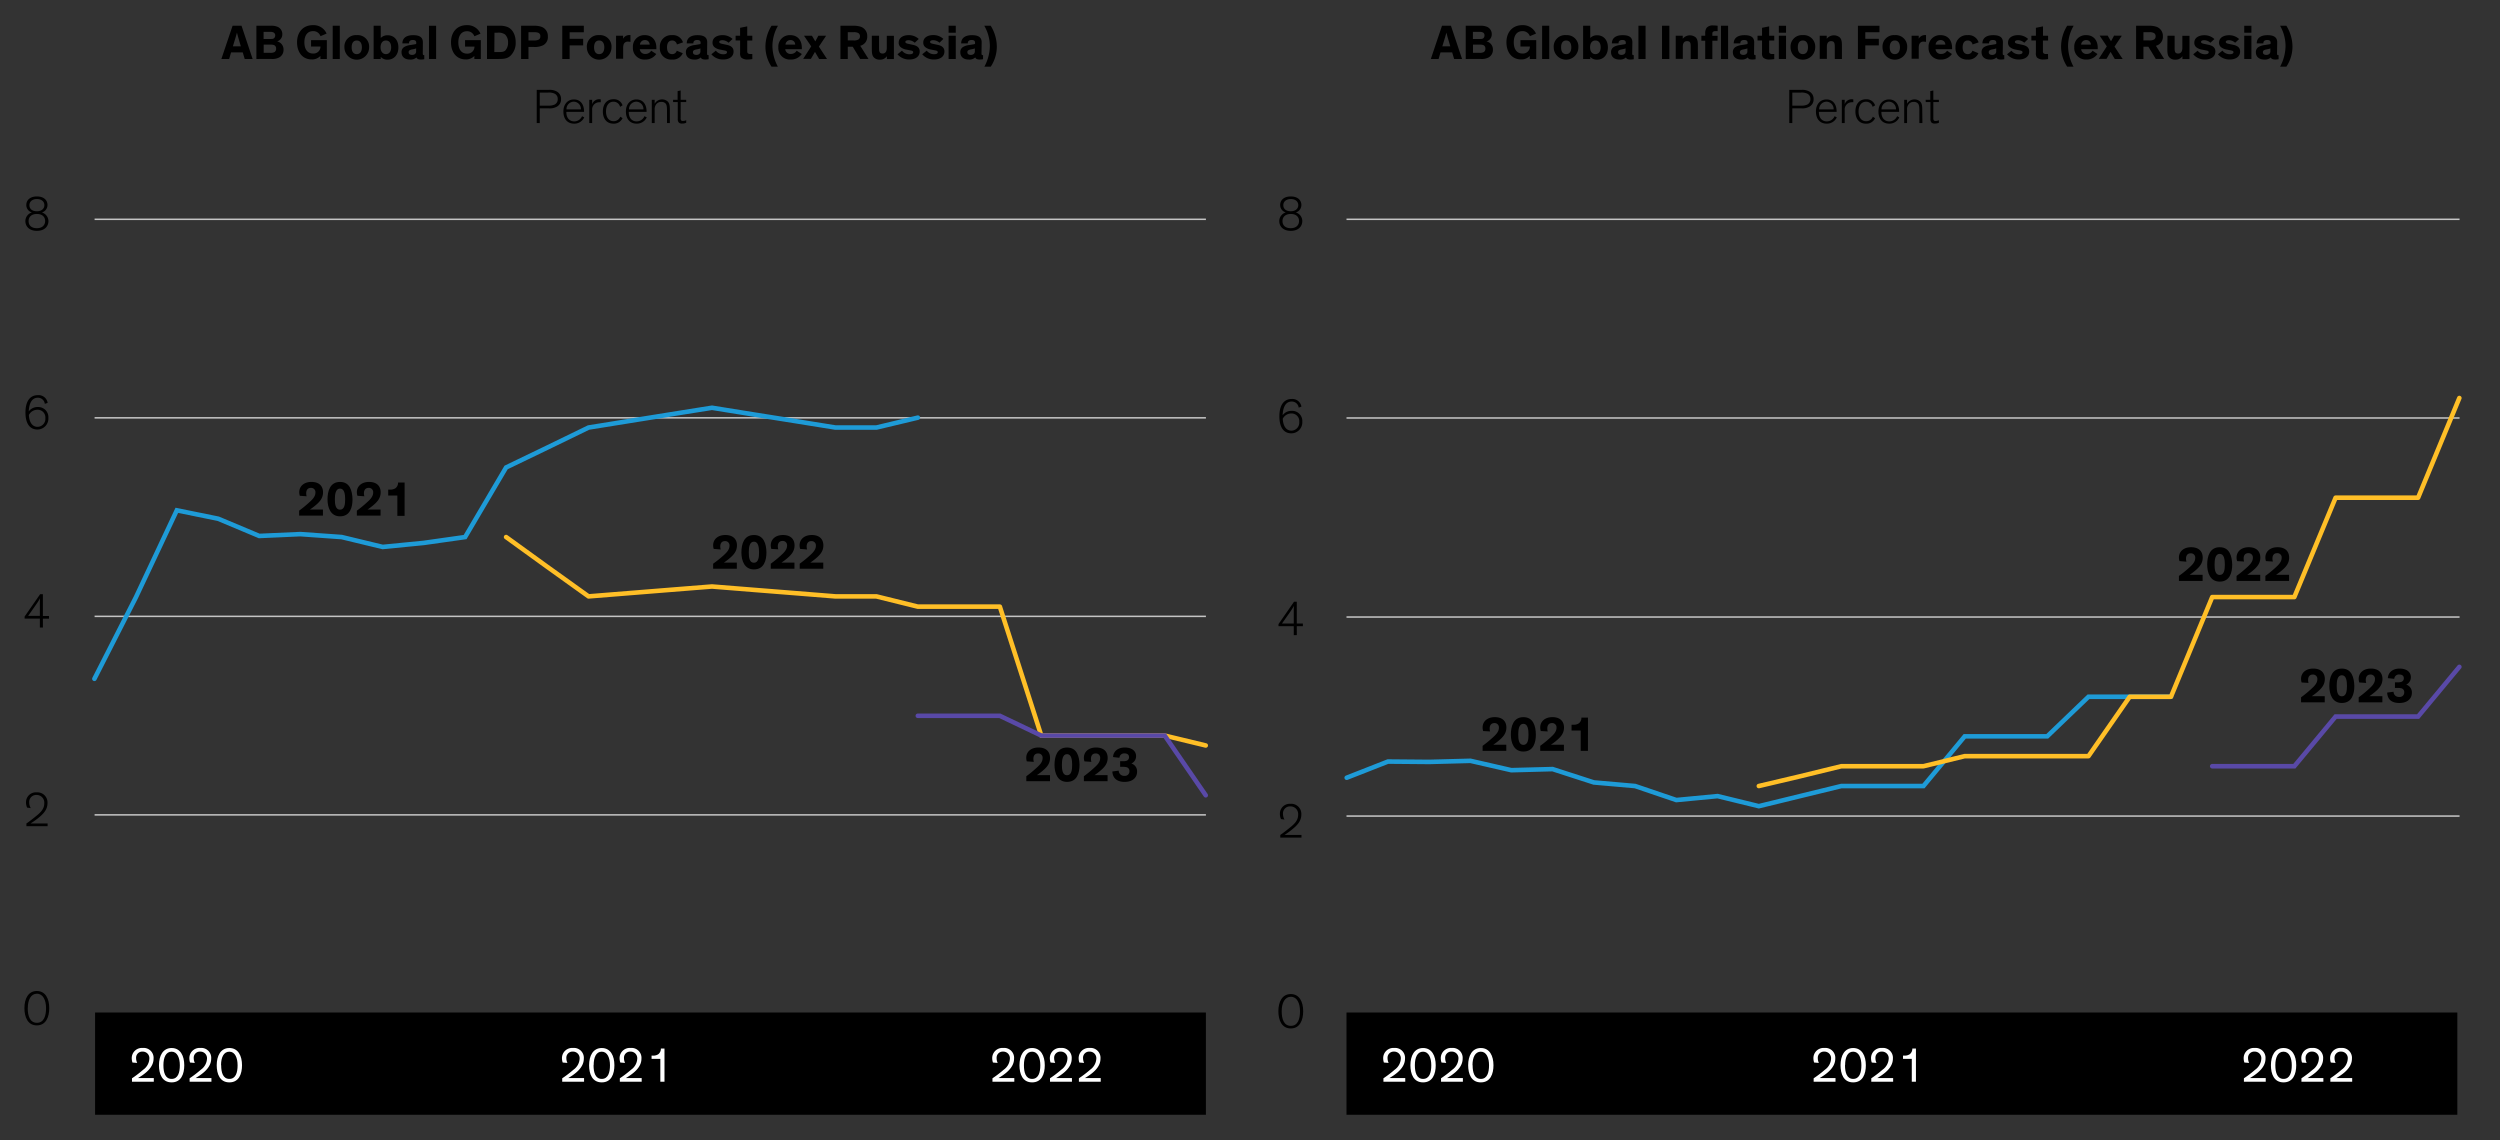 <svg xmlns="http://www.w3.org/2000/svg" viewBox="0 0 819.05 373.5"><rect x="0" y="0" width="819.05" height="373.5" fill="#333333" stroke="none"/><defs><style>.cls-1{fill:#fff;}.cls-2,.cls-3,.cls-4,.cls-5{fill:none;}.cls-2{stroke:#c4c4c4;stroke-width:0.5px;}.cls-3{stroke:#1e9bd7;}.cls-3,.cls-4,.cls-5{stroke-linecap:round;stroke-width:1.5px;}.cls-4{stroke:#ffbf27;stroke-linejoin:round;}.cls-5{stroke:#5949a7;}</style></defs><g id="Blog_Template" data-name="Blog Template"><path d="M98.23,162.43a3.7,3.7,0,0,1-.19-1.16c0-1.93,1.5-3.38,4-3.38s3.79,1.34,3.79,3.41-1.28,3.28-2.69,4.45c-.56.44-1,.78-1.6,1.18h4.26v2H98v-1.63a36.43,36.43,0,0,0,3.34-2.74c.9-.81,2-1.82,2-3.18a1.4,1.4,0,0,0-1.5-1.54c-1.11,0-1.52.83-1.52,1.75a3.47,3.47,0,0,0,.14,1Z"/><path d="M111.4,169.16c-3.09,0-4.1-2.85-4.1-5.57s.85-5.7,4.1-5.7,4,2.91,4.09,5.7C115.49,166.13,114.74,169.16,111.4,169.16Zm0-9.09c-1.49,0-1.69,2-1.69,3.52s.18,3.39,1.69,3.39,1.68-1.86,1.68-3.39S112.88,160.07,111.4,160.07Z"/><path d="M117.11,162.43a3.72,3.72,0,0,1-.2-1.16c0-1.93,1.51-3.38,4-3.38s3.8,1.34,3.8,3.41-1.28,3.28-2.69,4.45c-.56.44-1,.78-1.6,1.18h4.26v2h-7.77v-1.63a35.19,35.19,0,0,0,3.35-2.74c.9-.81,2-1.82,2-3.18a1.4,1.4,0,0,0-1.51-1.54c-1.1,0-1.52.83-1.52,1.75a3.48,3.48,0,0,0,.15,1Z"/><path d="M132.55,169h-2.37v-6.65h-3V160.4h.54a3.08,3.08,0,0,0,1.86-.46,2.27,2.27,0,0,0,.83-1.86h2.15Z"/><path d="M233.83,179.83a3.76,3.76,0,0,1-.19-1.17c0-1.92,1.5-3.38,4-3.38s3.8,1.35,3.8,3.41-1.28,3.28-2.69,4.45c-.56.45-1,.78-1.6,1.18h4.25v2h-7.76v-1.64A36.61,36.61,0,0,0,237,182c.89-.82,2-1.83,2-3.19a1.4,1.4,0,0,0-1.51-1.53c-1.1,0-1.52.83-1.52,1.74a3.43,3.43,0,0,0,.15,1Z"/><path d="M247,186.55c-3.09,0-4.1-2.85-4.1-5.57s.85-5.7,4.1-5.7,4.05,2.91,4.1,5.7C251.1,183.52,250.35,186.55,247,186.55Zm0-9.09c-1.49,0-1.68,1.95-1.68,3.52s.18,3.39,1.68,3.39,1.68-1.85,1.68-3.39S248.49,177.46,247,177.46Z"/><path d="M252.71,179.83a3.76,3.76,0,0,1-.19-1.17c0-1.92,1.5-3.38,4-3.38s3.79,1.35,3.79,3.41-1.28,3.28-2.69,4.45c-.56.45-1,.78-1.6,1.18h4.26v2h-7.76v-1.64a35.24,35.24,0,0,0,3.34-2.73c.9-.82,2-1.83,2-3.19a1.4,1.4,0,0,0-1.51-1.53c-1.1,0-1.52.83-1.52,1.74a3.79,3.79,0,0,0,.14,1Z"/><path d="M262.15,179.83a3.76,3.76,0,0,1-.19-1.17c0-1.92,1.5-3.38,4-3.38s3.79,1.35,3.79,3.41-1.28,3.28-2.69,4.45c-.56.45-1,.78-1.6,1.18h4.26v2H262v-1.64A35.24,35.24,0,0,0,265.3,182c.9-.82,2-1.83,2-3.19a1.39,1.39,0,0,0-1.5-1.53c-1.1,0-1.52.83-1.52,1.74a3.79,3.79,0,0,0,.14,1Z"/><path d="M336.41,249.44a3.72,3.72,0,0,1-.19-1.17c0-1.92,1.5-3.37,4-3.37s3.79,1.34,3.79,3.41-1.28,3.28-2.69,4.44c-.56.45-1,.79-1.6,1.19H344v2h-7.76v-1.63a35.41,35.41,0,0,0,3.34-2.74c.9-.81,2-1.82,2-3.18a1.39,1.39,0,0,0-1.5-1.54c-1.11,0-1.52.83-1.52,1.75a3.77,3.77,0,0,0,.14,1Z"/><path d="M349.58,256.16c-3.09,0-4.1-2.84-4.1-5.57s.85-5.69,4.1-5.69,4.05,2.91,4.1,5.69C353.68,253.14,352.92,256.16,349.58,256.16Zm0-9.09c-1.49,0-1.68,2-1.68,3.52s.17,3.4,1.68,3.4,1.68-1.86,1.68-3.4S351.07,247.07,349.58,247.07Z"/><path d="M355.29,249.44a3.72,3.72,0,0,1-.19-1.17c0-1.92,1.5-3.37,4-3.37s3.79,1.34,3.79,3.41-1.28,3.28-2.69,4.44c-.56.45-1,.79-1.6,1.19h4.26v2H355.1v-1.63a38.15,38.15,0,0,0,3.34-2.74c.9-.81,2-1.82,2-3.18a1.39,1.39,0,0,0-1.5-1.54c-1.11,0-1.52.83-1.52,1.75a3.4,3.4,0,0,0,.14,1Z"/><path d="M366.52,252.48a1.71,1.71,0,0,0,1.82,1.7,1.48,1.48,0,0,0,1.69-1.52,1.27,1.27,0,0,0-1.17-1.35,4.63,4.63,0,0,0-.88-.08h-1v-1.84h.91a3.77,3.77,0,0,0,1-.09,1.21,1.21,0,0,0,1-1.27c0-.8-.62-1.2-1.46-1.2a1.53,1.53,0,0,0-1.68,1.43l-2.09-.23c.06-1.73,1.44-3.13,3.84-3.13s3.7,1.2,3.7,2.81a2.62,2.62,0,0,1-1.54,2.44,2.64,2.64,0,0,1,1.87,2.67c0,1.86-1.37,3.34-4.1,3.34-2.57,0-3.9-1.31-4-3.41Z"/><path d="M485.92,239.5a3.76,3.76,0,0,1-.19-1.17c0-1.92,1.5-3.38,4-3.38s3.79,1.35,3.79,3.41-1.28,3.28-2.69,4.45c-.56.45-1,.78-1.6,1.18h4.26v2h-7.76v-1.64a38,38,0,0,0,3.34-2.73c.9-.82,2-1.83,2-3.19a1.39,1.39,0,0,0-1.5-1.53c-1.11,0-1.52.83-1.52,1.74a3.42,3.42,0,0,0,.14,1Z"/><path d="M499.09,246.22c-3.09,0-4.1-2.85-4.1-5.57s.85-5.7,4.1-5.7,4.05,2.91,4.09,5.7C503.18,243.19,502.43,246.22,499.09,246.22Zm0-9.09c-1.49,0-1.68,2-1.68,3.52s.17,3.39,1.68,3.39,1.68-1.85,1.68-3.39S500.58,237.13,499.09,237.13Z"/><path d="M504.8,239.5a3.76,3.76,0,0,1-.19-1.17c0-1.92,1.5-3.38,4-3.38s3.79,1.35,3.79,3.41-1.28,3.28-2.69,4.45c-.56.45-1,.78-1.6,1.18h4.26v2h-7.76v-1.64a38,38,0,0,0,3.34-2.73c.9-.82,2-1.83,2-3.19a1.4,1.4,0,0,0-1.5-1.53c-1.11,0-1.52.83-1.52,1.74a3.42,3.42,0,0,0,.14,1Z"/><path d="M520.24,246h-2.37v-6.66h-3v-1.91h.55a3,3,0,0,0,1.85-.46,2.23,2.23,0,0,0,.83-1.86h2.15Z"/><path d="M714.05,183.83a3.76,3.76,0,0,1-.19-1.17c0-1.92,1.5-3.38,4-3.38s3.79,1.35,3.79,3.41-1.28,3.28-2.69,4.45c-.56.45-1,.78-1.6,1.18h4.26v2h-7.76v-1.64A35.24,35.24,0,0,0,717.2,186c.9-.82,2-1.83,2-3.19a1.39,1.39,0,0,0-1.5-1.53c-1.11,0-1.52.83-1.52,1.74a3.79,3.79,0,0,0,.14,1Z"/><path d="M727.22,190.55c-3.09,0-4.1-2.85-4.1-5.57s.85-5.7,4.1-5.7,4,2.91,4.1,5.7C731.32,187.52,730.56,190.55,727.22,190.55Zm0-9.09c-1.49,0-1.68,1.95-1.68,3.52s.17,3.39,1.68,3.39,1.68-1.85,1.68-3.39S728.71,181.46,727.22,181.46Z"/><path d="M732.93,183.83a3.76,3.76,0,0,1-.19-1.17c0-1.92,1.5-3.38,4-3.38s3.79,1.35,3.79,3.41-1.28,3.28-2.69,4.45c-.56.45-1,.78-1.6,1.18h4.26v2h-7.76v-1.64a36.55,36.55,0,0,0,3.34-2.73c.9-.82,2-1.83,2-3.19a1.39,1.39,0,0,0-1.5-1.53c-1.11,0-1.52.83-1.52,1.74a3.79,3.79,0,0,0,.14,1Z"/><path d="M742.37,183.83a3.76,3.76,0,0,1-.19-1.17c0-1.92,1.5-3.38,4-3.38s3.79,1.35,3.79,3.41-1.28,3.28-2.69,4.45c-.56.45-1,.78-1.6,1.18h4.26v2h-7.76v-1.64a38,38,0,0,0,3.34-2.73c.9-.82,2-1.83,2-3.19a1.39,1.39,0,0,0-1.5-1.53c-1.11,0-1.52.83-1.52,1.74a3.42,3.42,0,0,0,.14,1Z"/><path d="M754.06,223.59a3.76,3.76,0,0,1-.19-1.17c0-1.92,1.5-3.38,4-3.38s3.79,1.35,3.79,3.41-1.28,3.28-2.68,4.45c-.57.45-1,.79-1.61,1.19h4.26v2h-7.76v-1.63a37,37,0,0,0,3.34-2.74c.9-.82,2-1.83,2-3.19a1.4,1.4,0,0,0-1.51-1.53c-1.1,0-1.52.83-1.52,1.74a3.79,3.79,0,0,0,.14,1Z"/><path d="M767.23,230.31c-3.09,0-4.1-2.85-4.1-5.57s.85-5.7,4.1-5.7,4,2.92,4.1,5.7C771.33,227.29,770.58,230.31,767.23,230.31Zm0-9.09c-1.49,0-1.68,1.95-1.68,3.52s.18,3.39,1.68,3.39,1.68-1.85,1.68-3.39S768.72,221.22,767.23,221.22Z"/><path d="M772.94,223.59a3.76,3.76,0,0,1-.19-1.17c0-1.92,1.5-3.38,4-3.38s3.79,1.35,3.79,3.41-1.28,3.28-2.69,4.45c-.56.45-1,.79-1.6,1.19h4.26v2h-7.76v-1.63a37,37,0,0,0,3.34-2.74c.9-.82,2-1.83,2-3.19a1.39,1.39,0,0,0-1.5-1.53c-1.1,0-1.52.83-1.52,1.74a3.79,3.79,0,0,0,.14,1Z"/><path d="M784.17,226.63a1.72,1.72,0,0,0,1.83,1.7,1.47,1.47,0,0,0,1.68-1.52,1.27,1.27,0,0,0-1.17-1.35,3.93,3.93,0,0,0-.88-.08h-1v-1.84h.91a3.2,3.2,0,0,0,1-.1,1.2,1.2,0,0,0,1-1.26c0-.8-.62-1.2-1.45-1.2a1.51,1.51,0,0,0-1.68,1.42l-2.1-.22c.06-1.73,1.44-3.14,3.84-3.14s3.7,1.2,3.7,2.82a2.62,2.62,0,0,1-1.54,2.43,2.65,2.65,0,0,1,1.87,2.68c0,1.85-1.37,3.34-4.09,3.34s-3.91-1.31-4-3.41Z"/><rect x="31.15" y="331.72" width="363.93" height="33.5"/><path class="cls-1" d="M43.4,348.11a4.39,4.39,0,0,1-.24-1.44,3.34,3.34,0,0,1,3.6-3.34,3.25,3.25,0,0,1,3.55,3.53c0,2.45-1.94,4.23-3.79,5.51-.44.29-.92.59-1.32.83h5.19v1.2H43.24v-1.13a36.22,36.22,0,0,0,3.69-2.82,4.68,4.68,0,0,0,2-3.52,2.16,2.16,0,0,0-2.22-2.4,2,2,0,0,0-2.12,2.13,3.75,3.75,0,0,0,.36,1.58Z"/><path class="cls-1" d="M52.08,349c0-3.08,1.27-5.65,4.15-5.65s4.14,2.56,4.14,5.65c0,2.85-1,5.61-4.14,5.61S52.08,351.84,52.08,349Zm1.46,0c0,2.37.59,4.47,2.69,4.47s2.69-2.1,2.69-4.47-.82-4.45-2.69-4.45S53.54,346.43,53.54,348.94Z"/><path class="cls-1" d="M62.27,348.11a4.47,4.47,0,0,1-.23-1.44,3.34,3.34,0,0,1,3.6-3.34,3.25,3.25,0,0,1,3.55,3.53c0,2.45-1.94,4.23-3.79,5.51-.44.29-.92.59-1.32.83h5.19v1.2H62.12v-1.13a36.22,36.22,0,0,0,3.69-2.82,4.68,4.68,0,0,0,2-3.52,2.16,2.16,0,0,0-2.22-2.4,2,2,0,0,0-2.12,2.13,3.75,3.75,0,0,0,.36,1.58Z"/><path class="cls-1" d="M71,349c0-3.08,1.27-5.65,4.15-5.65s4.14,2.56,4.14,5.65c0,2.85-1,5.61-4.14,5.61S71,351.84,71,349Zm1.46,0c0,2.37.59,4.47,2.69,4.47s2.69-2.1,2.69-4.47-.82-4.45-2.69-4.45S72.42,346.43,72.42,348.94Z"/><path class="cls-1" d="M184.35,348.11a4.39,4.39,0,0,1-.24-1.44,3.34,3.34,0,0,1,3.6-3.34,3.25,3.25,0,0,1,3.56,3.53c0,2.45-1.94,4.23-3.79,5.51-.44.29-.92.59-1.32.83h5.19v1.2h-7.16v-1.13a36.22,36.22,0,0,0,3.7-2.82,4.68,4.68,0,0,0,2-3.52,2.16,2.16,0,0,0-2.23-2.4,2,2,0,0,0-2.11,2.13,3.73,3.73,0,0,0,.35,1.58Z"/><path class="cls-1" d="M193,349c0-3.08,1.27-5.65,4.15-5.65s4.14,2.56,4.14,5.65c0,2.85-1,5.61-4.14,5.61S193,351.84,193,349Zm1.46,0c0,2.37.59,4.47,2.69,4.47s2.69-2.1,2.69-4.47-.82-4.45-2.69-4.45S194.5,346.43,194.5,348.94Z"/><path class="cls-1" d="M203.23,348.11a4.39,4.39,0,0,1-.24-1.44,3.34,3.34,0,0,1,3.6-3.34,3.25,3.25,0,0,1,3.56,3.53c0,2.45-1.94,4.23-3.8,5.51-.43.29-.91.59-1.31.83h5.19v1.2h-7.16v-1.13a36.22,36.22,0,0,0,3.7-2.82,4.68,4.68,0,0,0,2-3.52,2.16,2.16,0,0,0-2.23-2.4,2,2,0,0,0-2.11,2.13,3.73,3.73,0,0,0,.35,1.58Z"/><path class="cls-1" d="M217.7,354.4h-1.36v-7.49h-2.87v-1.07h.36a3,3,0,0,0,1.85-.46,2.25,2.25,0,0,0,.83-1.86h1.19Z"/><path class="cls-1" d="M325.31,348.11a4.39,4.39,0,0,1-.24-1.44,3.34,3.34,0,0,1,3.6-3.34,3.25,3.25,0,0,1,3.56,3.53c0,2.45-1.94,4.23-3.8,5.51-.43.29-.91.59-1.31.83h5.19v1.2h-7.16v-1.13a36.22,36.22,0,0,0,3.7-2.82,4.68,4.68,0,0,0,2-3.52,2.16,2.16,0,0,0-2.23-2.4,2,2,0,0,0-2.11,2.13,3.73,3.73,0,0,0,.35,1.58Z"/><path class="cls-1" d="M334,349c0-3.08,1.26-5.65,4.14-5.65s4.15,2.56,4.15,5.65c0,2.85-1,5.61-4.15,5.61S334,351.84,334,349Zm1.46,0c0,2.37.59,4.47,2.68,4.47s2.69-2.1,2.69-4.47-.81-4.45-2.69-4.45S335.46,346.43,335.46,348.94Z"/><path class="cls-1" d="M344.19,348.11a4.39,4.39,0,0,1-.24-1.44,3.34,3.34,0,0,1,3.6-3.34,3.25,3.25,0,0,1,3.56,3.53c0,2.45-1.94,4.23-3.8,5.51-.43.29-.91.59-1.31.83h5.19v1.2H344v-1.13a36.22,36.22,0,0,0,3.7-2.82,4.68,4.68,0,0,0,2-3.52,2.16,2.16,0,0,0-2.23-2.4,2,2,0,0,0-2.11,2.13,3.73,3.73,0,0,0,.35,1.58Z"/><path class="cls-1" d="M353.63,348.11a4.39,4.39,0,0,1-.24-1.44,3.34,3.34,0,0,1,3.6-3.34,3.25,3.25,0,0,1,3.55,3.53c0,2.45-1.93,4.23-3.79,5.51-.43.29-.91.59-1.31.83h5.18v1.2h-7.15v-1.13a36.22,36.22,0,0,0,3.7-2.82,4.71,4.71,0,0,0,2-3.52,2.16,2.16,0,0,0-2.23-2.4,2,2,0,0,0-2.11,2.13,3.73,3.73,0,0,0,.35,1.58Z"/><rect x="441.14" y="331.72" width="363.93" height="33.5"/><path class="cls-1" d="M453.39,348.11a4.47,4.47,0,0,1-.23-1.44,3.34,3.34,0,0,1,3.6-3.34,3.25,3.25,0,0,1,3.55,3.53c0,2.45-1.94,4.23-3.79,5.51-.44.29-.92.59-1.32.83h5.19v1.2h-7.15v-1.13a36.22,36.22,0,0,0,3.69-2.82,4.68,4.68,0,0,0,2-3.52,2.16,2.16,0,0,0-2.22-2.4,2,2,0,0,0-2.12,2.13,3.75,3.75,0,0,0,.36,1.58Z"/><path class="cls-1" d="M462.08,349c0-3.08,1.27-5.65,4.15-5.65s4.14,2.56,4.14,5.65c0,2.85-1,5.61-4.14,5.61S462.08,351.84,462.08,349Zm1.46,0c0,2.37.59,4.47,2.69,4.47s2.69-2.1,2.69-4.47-.82-4.45-2.69-4.45S463.54,346.43,463.54,348.94Z"/><path class="cls-1" d="M472.27,348.11a4.39,4.39,0,0,1-.24-1.44,3.34,3.34,0,0,1,3.6-3.34,3.25,3.25,0,0,1,3.56,3.53c0,2.45-1.94,4.23-3.79,5.51-.44.29-.92.59-1.32.83h5.19v1.2h-7.16v-1.13a36.22,36.22,0,0,0,3.7-2.82,4.68,4.68,0,0,0,2-3.52,2.16,2.16,0,0,0-2.23-2.4,2,2,0,0,0-2.11,2.13,3.73,3.73,0,0,0,.35,1.58Z"/><path class="cls-1" d="M481,349c0-3.08,1.27-5.65,4.15-5.65s4.14,2.56,4.14,5.65c0,2.85-1,5.61-4.14,5.61S481,351.84,481,349Zm1.46,0c0,2.37.59,4.47,2.69,4.47s2.69-2.1,2.69-4.47-.82-4.45-2.69-4.45S482.42,346.43,482.42,348.94Z"/><path class="cls-1" d="M594.35,348.11a4.39,4.39,0,0,1-.24-1.44,3.34,3.34,0,0,1,3.6-3.34,3.25,3.25,0,0,1,3.56,3.53c0,2.45-1.94,4.23-3.8,5.51-.43.29-.91.59-1.31.83h5.19v1.2h-7.16v-1.13a36.22,36.22,0,0,0,3.7-2.82,4.68,4.68,0,0,0,2-3.52,2.16,2.16,0,0,0-2.23-2.4,2,2,0,0,0-2.11,2.13,3.73,3.73,0,0,0,.35,1.58Z"/><path class="cls-1" d="M603,349c0-3.08,1.26-5.65,4.14-5.65s4.15,2.56,4.15,5.65c0,2.85-1,5.61-4.15,5.61S603,351.84,603,349Zm1.46,0c0,2.37.59,4.47,2.68,4.47s2.69-2.1,2.69-4.47-.81-4.45-2.69-4.45S604.5,346.43,604.5,348.94Z"/><path class="cls-1" d="M613.23,348.11a4.39,4.39,0,0,1-.24-1.44,3.34,3.34,0,0,1,3.6-3.34,3.25,3.25,0,0,1,3.56,3.53c0,2.45-1.94,4.23-3.8,5.51-.43.29-.91.59-1.31.83h5.19v1.2h-7.16v-1.13a36.22,36.22,0,0,0,3.7-2.82,4.68,4.68,0,0,0,2-3.52,2.16,2.16,0,0,0-2.23-2.4,2,2,0,0,0-2.11,2.13,3.73,3.73,0,0,0,.35,1.58Z"/><path class="cls-1" d="M627.7,354.4h-1.36v-7.49h-2.87v-1.07h.35a3.08,3.08,0,0,0,1.86-.46,2.28,2.28,0,0,0,.83-1.86h1.19Z"/><path class="cls-1" d="M735.31,348.11a4.39,4.39,0,0,1-.24-1.44,3.34,3.34,0,0,1,3.6-3.34,3.25,3.25,0,0,1,3.55,3.53c0,2.45-1.93,4.23-3.79,5.51-.43.29-.91.59-1.31.83h5.18v1.2h-7.15v-1.13a36.22,36.22,0,0,0,3.7-2.82,4.71,4.71,0,0,0,2-3.52,2.16,2.16,0,0,0-2.23-2.4,2,2,0,0,0-2.11,2.13,3.73,3.73,0,0,0,.35,1.58Z"/><path class="cls-1" d="M744,349c0-3.08,1.26-5.65,4.14-5.65s4.15,2.56,4.15,5.65c0,2.85-1,5.61-4.15,5.61S744,351.84,744,349Zm1.45,0c0,2.37.6,4.47,2.69,4.47s2.69-2.1,2.69-4.47-.81-4.45-2.69-4.45S745.45,346.43,745.45,348.94Z"/><path class="cls-1" d="M754.19,348.11a4.39,4.39,0,0,1-.24-1.44,3.34,3.34,0,0,1,3.6-3.34,3.25,3.25,0,0,1,3.55,3.53c0,2.45-1.93,4.23-3.79,5.51-.43.29-.91.59-1.31.83h5.18v1.2H754v-1.13a36.22,36.22,0,0,0,3.7-2.82,4.71,4.71,0,0,0,2-3.52,2.16,2.16,0,0,0-2.23-2.4,2,2,0,0,0-2.11,2.13,3.73,3.73,0,0,0,.35,1.58Z"/><path class="cls-1" d="M763.63,348.11a4.39,4.39,0,0,1-.24-1.44,3.34,3.34,0,0,1,3.6-3.34,3.25,3.25,0,0,1,3.55,3.53c0,2.45-1.93,4.23-3.79,5.51-.43.29-.91.59-1.31.83h5.18v1.2h-7.15v-1.13a36.22,36.22,0,0,0,3.7-2.82,4.7,4.7,0,0,0,2-3.52,2.15,2.15,0,0,0-2.22-2.4,2,2,0,0,0-2.11,2.13,3.73,3.73,0,0,0,.35,1.58Z"/><line class="cls-2" x1="30.99" y1="266.97" x2="395.08" y2="266.97"/><line class="cls-2" x1="30.99" y1="201.93" x2="395.08" y2="201.93"/><line class="cls-2" x1="30.99" y1="136.89" x2="395.08" y2="136.89"/><line class="cls-2" x1="30.99" y1="71.85" x2="395.08" y2="71.85"/><polyline class="cls-3" points="30.93 222.39 44.49 195.75 57.93 167.19 71.5 169.95 84.93 175.59 98.37 174.99 111.94 175.95 125.37 179.19 138.81 177.87 152.38 175.95 165.81 153.15 179.25 146.67 192.82 140.07 206.25 137.91 219.69 135.75 233.26 133.59 246.69 135.75 260.26 137.91 273.7 140.07 287.13 140.07 300.7 136.83"/><polyline class="cls-4" points="165.81 175.95 179.25 185.67 192.82 195.39 206.25 194.31 219.69 193.23 233.26 192.15 246.69 193.23 260.26 194.31 273.7 195.39 287.13 195.39 300.7 198.75 314.14 198.75 327.57 198.75 341.14 240.99 354.58 240.99 368.01 240.99 381.58 240.99 395.02 244.23"/><polyline class="cls-5" points="300.7 234.51 314.14 234.51 327.57 234.51 341.14 240.99 354.58 240.99 368.01 240.99 381.58 240.99 395.02 260.55"/><path d="M8,330.3c0-3.17,1.3-5.63,4.07-5.63s4.07,2.46,4.07,5.63c0,2.93-1.11,5.64-4.07,5.64S8,333.23,8,330.3Zm1.09,0c0,2.47.68,4.79,3,4.79s3-2.32,3-4.79c0-2.65-1-4.74-3-4.74S9.11,327.62,9.11,330.27Z"/><path d="M8.89,264.59a4,4,0,0,1-.37-1.73A3.24,3.24,0,0,1,12,259.59a3.32,3.32,0,0,1,3.56,3.54c0,2.29-1.59,3.7-3.12,4.95A28.33,28.33,0,0,1,10,269.79H15.6v.88H8.65v-.88c.85-.56,2.38-1.75,3.76-2.9,1.15-1,2.1-2.05,2.1-3.73A2.52,2.52,0,0,0,12,260.44a2.3,2.3,0,0,0-2.43,2.45,3.62,3.62,0,0,0,.51,1.87Z"/><path d="M14.06,205.59h-1v-2.93h-5V202l5.09-7.33h.9v7.14h2v.88h-2Zm-1-3.81v-3.62c0-.86,0-1.71.07-2.17h0a20.14,20.14,0,0,1-1.33,2.11l-2.58,3.68Z"/><path d="M14.68,132.3a2.27,2.27,0,0,0-2.27-2c-1.95,0-2.87,1.8-3,4.5a3.56,3.56,0,0,1,3-1.45,3.32,3.32,0,0,1,3.44,3.55,3.6,3.6,0,0,1-3.6,3.82c-2.29,0-3.91-1.69-3.91-5.58,0-3.57,1.41-5.68,4.07-5.68A3,3,0,0,1,15.61,132Zm-2.38,7.54A2.61,2.61,0,0,0,14.86,137a2.52,2.52,0,0,0-2.58-2.76,3.16,3.16,0,0,0-2.82,1.72C9.58,138.32,10.57,139.84,12.3,139.84Z"/><path d="M15.56,67.16a2.56,2.56,0,0,1-1.84,2.45,3,3,0,0,1,2.15,2.81c0,1.64-1.16,3.21-3.78,3.21s-3.78-1.57-3.78-3.21a3,3,0,0,1,2.15-2.83,2.48,2.48,0,0,1-1.84-2.43c0-1.6,1.23-2.8,3.47-2.8S15.56,65.56,15.56,67.16Zm-.77,5.26c0-1.39-1-2.32-2.7-2.32S9.37,71,9.37,72.42s.91,2.34,2.72,2.34S14.79,73.69,14.79,72.42Zm-.25-5.21c0-1.22-1-2-2.45-2s-2.45.8-2.45,2,.85,2,2.45,2S14.54,68.31,14.54,67.21Z"/><line class="cls-2" x1="441.14" y1="267.36" x2="805.8" y2="267.36"/><line class="cls-2" x1="441.14" y1="202.15" x2="805.8" y2="202.15"/><line class="cls-2" x1="441.14" y1="136.94" x2="805.8" y2="136.94"/><line class="cls-2" x1="441.14" y1="71.85" x2="805.8" y2="71.85"/><polyline class="cls-3" points="441.21 254.8 454.72 249.5 468.24 249.62 481.75 249.26 495.14 252.33 508.66 251.97 522.17 256.34 535.69 257.52 549.2 262.11 562.72 260.82 576.23 264.12 589.75 260.82 603.26 257.52 616.65 257.52 630.16 257.52 643.68 241.24 657.19 241.24 670.71 241.24 684.23 228.27 697.74 228.27 711.25 228.27"/><polyline class="cls-4" points="576.23 257.52 589.75 254.33 603.26 251.03 616.65 251.03 630.16 251.03 643.68 247.73 657.19 247.73 670.71 247.73 684.23 247.73 697.74 228.27 711.25 228.27 724.77 195.61 738.28 195.61 751.67 195.61 765.19 163.06 778.7 163.06 792.22 163.06 805.73 130.4"/><polyline class="cls-5" points="724.77 251.03 738.28 251.03 751.67 251.03 765.19 234.76 778.7 234.76 792.22 234.76 805.73 218.48"/><path d="M418.82,331.3c0-3.17,1.3-5.63,4.07-5.63s4.06,2.46,4.06,5.63c0,2.93-1.1,5.64-4.06,5.64S418.82,334.23,418.82,331.3Zm1.09,0c0,2.47.67,4.79,3,4.79s3-2.32,3-4.79c0-2.65-1-4.74-3-4.74S419.91,328.62,419.91,331.27Z"/><path d="M419.69,268.34a3.89,3.89,0,0,1-.37-1.73,3.24,3.24,0,0,1,3.47-3.27,3.31,3.31,0,0,1,3.55,3.54c0,2.29-1.58,3.7-3.12,4.95a28.66,28.66,0,0,1-2.38,1.71h5.55v.88h-6.94v-.88c.84-.56,2.38-1.75,3.76-2.9,1.15-1,2.09-2.05,2.09-3.73a2.51,2.51,0,0,0-2.54-2.72,2.3,2.3,0,0,0-2.43,2.45,3.62,3.62,0,0,0,.51,1.87Z"/><path d="M424.86,208.09h-1v-2.93h-5v-.69l5.09-7.33h.9v7.14h2v.88h-2Zm-1-3.81v-3.62c0-.86,0-1.71.06-2.17h0a22,22,0,0,1-1.33,2.11L420,204.28Z"/><path d="M425.48,133.55a2.27,2.27,0,0,0-2.27-2c-2,0-2.87,1.8-3,4.5a3.56,3.56,0,0,1,3-1.45,3.32,3.32,0,0,1,3.45,3.55,3.6,3.6,0,0,1-3.61,3.82c-2.28,0-3.9-1.69-3.9-5.58,0-3.57,1.41-5.68,4.06-5.68a3,3,0,0,1,3.16,2.51Zm-2.39,7.54a2.62,2.62,0,0,0,2.57-2.87,2.52,2.52,0,0,0-2.58-2.76,3.15,3.15,0,0,0-2.82,1.72C420.37,139.57,421.37,141.09,423.09,141.09Z"/><path d="M426.36,67.16a2.56,2.56,0,0,1-1.84,2.45,2.94,2.94,0,0,1,2.14,2.81c0,1.64-1.15,3.21-3.77,3.21s-3.78-1.57-3.78-3.21a3,3,0,0,1,2.14-2.83,2.5,2.5,0,0,1-1.84-2.43c0-1.6,1.24-2.8,3.48-2.8S426.36,65.56,426.36,67.16Zm-.77,5.26c0-1.39-1-2.32-2.7-2.32s-2.72.93-2.72,2.32.91,2.34,2.72,2.34S425.59,73.69,425.59,72.42Zm-.25-5.21c0-1.22-1-2-2.45-2s-2.45.8-2.45,2,.85,2,2.45,2S425.34,68.31,425.34,67.21Z"/><path d="M75.08,19.32H72.53L76.2,8.44h2.93l3.63,10.88H80.17l-.64-2.16H75.7ZM78,12.1c-.19-.69-.37-1.41-.37-1.41h0s-.19.72-.4,1.43l-.93,3.05H78.9Z"/><path d="M84,19.32V8.44H88.6a5.1,5.1,0,0,1,2.48.41,2.56,2.56,0,0,1,1.41,2.4,2.38,2.38,0,0,1-1.71,2.31h0a2.69,2.69,0,0,1,2.11,2.69,2.79,2.79,0,0,1-1.47,2.6,5,5,0,0,1-2.61.46Zm5.73-8.63a2.39,2.39,0,0,0-1.37-.24h-2v2.32h2c.83,0,1.17,0,1.47-.3a1.2,1.2,0,0,0,.34-.9A1,1,0,0,0,89.69,10.69Zm-3.34,6.6h2a2.76,2.76,0,0,0,1.56-.24,1.27,1.27,0,0,0,.51-1.14,1.15,1.15,0,0,0-.79-1.18,4.73,4.73,0,0,0-1.28-.12h-2Z"/><path d="M102.49,8.24A4.66,4.66,0,0,1,107,11l-2,.85a2.46,2.46,0,0,0-2.45-1.65c-1.79,0-2.83,1.38-2.83,3.65s1,3.69,2.85,3.69a2.28,2.28,0,0,0,2.43-2.3h-3.09V13.14h5.17v6.18h-2.11v-1a3.71,3.71,0,0,1-2.83,1.15c-3,0-4.82-2.3-4.82-5.63S99.34,8.24,102.49,8.24Z"/><path d="M111.33,19.32H109V8.44h2.33Z"/><path d="M116.88,11.51a3.75,3.75,0,0,1,4.05,4,4,4,0,0,1-8.09,0A3.75,3.75,0,0,1,116.88,11.51Zm0,6.22c1.07,0,1.68-.83,1.68-2.22s-.59-2.24-1.68-2.24-1.67.83-1.67,2.24S115.81,17.73,116.88,17.73Z"/><path d="M124.74,18.63v.69h-2.33V8.44h2.33v4a3.11,3.11,0,0,1,2.23-.89c2.18,0,3.55,1.6,3.55,4s-1.42,4-3.55,4A2.87,2.87,0,0,1,124.74,18.63Zm1.69-.9c1.08,0,1.72-.86,1.72-2.22s-.59-2.24-1.72-2.24-1.75.91-1.75,2.24S125.39,17.73,126.43,17.73Z"/><path d="M138.51,17.42c0,.48.06.64.4.64H139V19.4a6,6,0,0,1-1.09.1c-.67,0-1.3-.13-1.46-.69h0a2.85,2.85,0,0,1-2.15.7c-1.68,0-2.75-.88-2.75-2.43a1.9,1.9,0,0,1,1-1.75,5,5,0,0,1,1.87-.57l1.47-.24c.42-.07.48-.11.48-.35V14c0-.58-.32-.9-1.12-.9s-1.26.34-1.26,1.11l-2.16,0c0-1.76,1.33-2.69,3.52-2.69,2,0,3.19.61,3.19,2.34Zm-2.18-1.56a4.44,4.44,0,0,1-.85.24l-.53.11a2.27,2.27,0,0,0-.75.26.69.69,0,0,0-.32.63c0,.62.46.89,1.14.89s1.31-.35,1.31-1.15Z"/><path d="M142.88,19.32h-2.34V8.44h2.34Z"/><path d="M152.91,8.24a4.65,4.65,0,0,1,4.5,2.79l-2,.85A2.48,2.48,0,0,0,153,10.23c-1.8,0-2.84,1.38-2.84,3.65s1,3.69,2.85,3.69a2.29,2.29,0,0,0,2.44-2.3h-3.09V13.14h5.17v6.18h-2.12v-1a3.71,3.71,0,0,1-2.83,1.15c-3,0-4.82-2.3-4.82-5.63S149.76,8.24,152.91,8.24Z"/><path d="M159.55,19.32V8.44h4a6.39,6.39,0,0,1,2.9.49c1.68.82,2.5,2.77,2.5,4.92a5.85,5.85,0,0,1-1.62,4.33c-1.15,1.14-2.46,1.14-4.48,1.14Zm2.4-2.26h1.11c1.1,0,2,0,2.53-.56a3.71,3.71,0,0,0,.86-2.59,3.45,3.45,0,0,0-1-2.63,3.8,3.8,0,0,0-2.59-.56H162Z"/><path d="M173.14,15.38v3.94h-2.42V8.44h4.16a6.91,6.91,0,0,1,2.54.35,3.19,3.19,0,0,1,2.07,3.15A3,3,0,0,1,178,14.79a6.2,6.2,0,0,1-3.22.59Zm0-4.83v2.7H175a3.13,3.13,0,0,0,1.31-.19,1.09,1.09,0,0,0,.71-1.15,1.13,1.13,0,0,0-.72-1.2,3.87,3.87,0,0,0-1.32-.16Z"/><path d="M186.62,10.56v2.15h4.44v2.16h-4.44v4.45h-2.41V8.44h7.06v2.12Z"/><path d="M196.29,11.51a3.75,3.75,0,0,1,4.05,4,4,4,0,0,1-8.08,0A3.74,3.74,0,0,1,196.29,11.51Zm0,6.22c1.08,0,1.69-.83,1.69-2.22s-.6-2.24-1.69-2.24-1.66.83-1.66,2.24S195.22,17.73,196.29,17.73Z"/><path d="M204.13,11.7v1a2.31,2.31,0,0,1,2.15-1.21h.27v2.24a3.63,3.63,0,0,0-.76-.09,1.4,1.4,0,0,0-1.52,1.07,3.94,3.94,0,0,0-.11,1v3.54h-2.33V11.7Z"/><path d="M215,17.7a4.3,4.3,0,0,1-3.65,1.81,3.76,3.76,0,0,1-4-4,3.75,3.75,0,0,1,3.9-4c2.51,0,3.79,1.81,3.79,4.13,0,.16,0,.33,0,.48h-5.43a1.7,1.7,0,0,0,1.84,1.55,2.12,2.12,0,0,0,1.89-1.06Zm-5.35-3.09h3.19a1.46,1.46,0,0,0-1.56-1.48A1.59,1.59,0,0,0,209.66,14.61Z"/><path d="M223.68,17.43a3.46,3.46,0,0,1-3.5,2.08,3.69,3.69,0,0,1-4-4,3.74,3.74,0,0,1,4-4,3.43,3.43,0,0,1,3.58,2.37l-2,.69a1.53,1.53,0,0,0-1.56-1.3c-1.09,0-1.67.83-1.67,2.24s.59,2.22,1.67,2.22a1.5,1.5,0,0,0,1.52-1.12Z"/><path d="M231.65,17.42c0,.48.06.64.4.64h.11V19.4a6,6,0,0,1-1.09.1c-.67,0-1.3-.13-1.46-.69h0a2.85,2.85,0,0,1-2.15.7c-1.68,0-2.75-.88-2.75-2.43a1.9,1.9,0,0,1,1-1.75,5,5,0,0,1,1.87-.57l1.47-.24c.42-.07.48-.11.48-.35V14c0-.58-.32-.9-1.12-.9s-1.26.34-1.26,1.11l-2.16,0c0-1.76,1.33-2.69,3.52-2.69,1.95,0,3.19.61,3.19,2.34Zm-2.18-1.56a4.44,4.44,0,0,1-.85.24l-.53.11a2.27,2.27,0,0,0-.75.26.69.69,0,0,0-.32.63c0,.62.46.89,1.14.89s1.31-.35,1.31-1.15Z"/><path d="M238.7,14a3.12,3.12,0,0,0-2.06-.83c-.53,0-1,.18-1,.56s.35.51,1.13.67l1.2.26c1.24.25,2.36.75,2.36,2.21,0,1.77-1.55,2.62-3.36,2.62a4.92,4.92,0,0,1-3.91-1.71l1.47-1.19A3,3,0,0,0,237,17.78c.78,0,1.18-.25,1.18-.67s-.46-.51-1-.61l-1.2-.24a4,4,0,0,1-1.89-.8,1.88,1.88,0,0,1-.65-1.49c0-1.81,1.74-2.46,3.25-2.46A4.78,4.78,0,0,1,240,12.77Z"/><path d="M246.48,19.35a7.08,7.08,0,0,1-1.4.13,3,3,0,0,1-2.28-.66,2.36,2.36,0,0,1-.32-1.56v-4H241V11.7h1.47V9.11l2.34-.47V11.7h1.66v1.59h-1.66v3.37c0,.44.05.64.19.79a1.19,1.19,0,0,0,.88.24,3.64,3.64,0,0,0,.59,0Z"/><path d="M254.88,8.44a13.47,13.47,0,0,0-1.82,6.64,14.6,14.6,0,0,0,1.79,6.77h-2.08a11.89,11.89,0,0,1-2-6.58,13.08,13.08,0,0,1,2-6.83Z"/><path d="M262.69,17.7A4.31,4.31,0,0,1,259,19.51a3.77,3.77,0,0,1-4-4,3.75,3.75,0,0,1,3.91-4c2.51,0,3.79,1.81,3.79,4.13,0,.16,0,.33,0,.48h-5.43a1.7,1.7,0,0,0,1.84,1.55,2.15,2.15,0,0,0,1.89-1.06Zm-5.35-3.09h3.18A1.45,1.45,0,0,0,259,13.13,1.59,1.59,0,0,0,257.34,14.61Z"/><path d="M270.66,11.7l-2.38,3.57,2.66,4.05h-2.58L267,17l-1.34,2.29h-2.53l2.64-4.1L263.4,11.7H266l1.11,1.86,1-1.86Z"/><path d="M277.75,15.32v4h-2.4V8.44h4.08a7.39,7.39,0,0,1,2.59.33,3.14,3.14,0,0,1,2.1,3.12A3,3,0,0,1,281.83,15l2.71,4.31H281.8l-2.43-4Zm0-2.08h1.91a2.87,2.87,0,0,0,1.56-.29,1.18,1.18,0,0,0,.52-1.06,1.15,1.15,0,0,0-.52-1.05,2.87,2.87,0,0,0-1.56-.29h-1.91Z"/><path d="M285.63,11.7H288v3.84c0,1.17,0,2,1.17,2,.94,0,1.36-.77,1.36-1.81v-4h2.33v7.62h-2.3v-.94a2.59,2.59,0,0,1-2.26,1.13,2.52,2.52,0,0,1-2-.73c-.48-.55-.67-1.08-.67-2.76Z"/><path d="M299.69,14a3.15,3.15,0,0,0-2.07-.83c-.53,0-1,.18-1,.56s.35.51,1.14.67l1.2.26c1.23.25,2.35.75,2.35,2.21,0,1.77-1.55,2.62-3.36,2.62a4.92,4.92,0,0,1-3.91-1.71l1.47-1.19A3,3,0,0,0,298,17.78c.78,0,1.18-.25,1.18-.67s-.46-.51-1-.61l-1.2-.24a4,4,0,0,1-1.89-.8,1.86,1.86,0,0,1-.66-1.49c0-1.81,1.74-2.46,3.25-2.46A4.78,4.78,0,0,1,301,12.77Z"/><path d="M307.79,14a3.15,3.15,0,0,0-2.07-.83c-.53,0-1,.18-1,.56s.35.51,1.14.67l1.2.26c1.23.25,2.35.75,2.35,2.21,0,1.77-1.55,2.62-3.36,2.62a4.92,4.92,0,0,1-3.91-1.71l1.47-1.19a3,3,0,0,0,2.44,1.17c.78,0,1.18-.25,1.18-.67s-.46-.51-1-.61l-1.2-.24a4,4,0,0,1-1.89-.8,1.86,1.86,0,0,1-.66-1.49c0-1.81,1.75-2.46,3.25-2.46a4.78,4.78,0,0,1,3.33,1.26Z"/><path d="M313.13,10.72h-2.35V8.44h2.35Zm0,8.6h-2.35V11.7h2.35Z"/><path d="M321.56,17.42c0,.48.06.64.4.64h.11V19.4a6,6,0,0,1-1.09.1c-.67,0-1.3-.13-1.46-.69h0a2.82,2.82,0,0,1-2.15.7c-1.68,0-2.75-.88-2.75-2.43a1.9,1.9,0,0,1,1-1.75,5.11,5.11,0,0,1,1.87-.57l1.48-.24c.41-.07.48-.11.48-.35V14c0-.58-.32-.9-1.12-.9s-1.27.34-1.27,1.11l-2.16,0c0-1.76,1.33-2.69,3.52-2.69,2,0,3.19.61,3.19,2.34Zm-2.18-1.56a4.44,4.44,0,0,1-.85.24l-.53.11a2.27,2.27,0,0,0-.75.26.69.69,0,0,0-.32.63c0,.62.47.89,1.14.89s1.31-.35,1.31-1.15Z"/><path d="M324.58,8.44a13.16,13.16,0,0,1,2,6.83,11.89,11.89,0,0,1-2,6.58h-2.08a14.61,14.61,0,0,0,1.8-6.77,13.48,13.48,0,0,0-1.83-6.64Z"/><path d="M176.84,35.5v4.82h-1V29.44h4a4.7,4.7,0,0,1,2.61.56,2.7,2.7,0,0,1,1.36,2.48,2.67,2.67,0,0,1-1.36,2.46,4.7,4.7,0,0,1-2.61.56Zm0-.89h2.76a4.55,4.55,0,0,0,2-.31,1.88,1.88,0,0,0,1.12-1.84,1.84,1.84,0,0,0-1.12-1.82,4.27,4.27,0,0,0-2-.31h-2.76Z"/><path d="M191.41,38.45a3.53,3.53,0,0,1-3.31,2.06c-2.15,0-3.52-1.45-3.52-4,0-2.32,1.39-3.93,3.44-3.93,2.21,0,3.33,1.69,3.33,3.95v.13h-5.8v.11c0,2,1.16,3,2.58,3a2.76,2.76,0,0,0,2.56-1.7Zm-5.82-2.61h4.73a2.39,2.39,0,0,0-2.3-2.53A2.44,2.44,0,0,0,185.59,35.84Z"/><path d="M196.82,33.5a3.27,3.27,0,0,0-.53,0A2.33,2.33,0,0,0,194,36v4.31h-.94V32.7H194v1.47a2.4,2.4,0,0,1,2.31-1.66,3,3,0,0,1,.51.05Z"/><path d="M203.15,35A2.18,2.18,0,0,0,201,33.32c-1.5,0-2.46,1.22-2.46,3.21s1,3.17,2.46,3.17a2.27,2.27,0,0,0,2.21-1.46l.75.46a3.09,3.09,0,0,1-3,1.81c-2.13,0-3.45-1.53-3.45-4s1.36-4,3.45-4a2.94,2.94,0,0,1,3,2Z"/><path d="M211.89,38.45a3.53,3.53,0,0,1-3.31,2.06c-2.14,0-3.52-1.45-3.52-4,0-2.32,1.39-3.93,3.44-3.93,2.21,0,3.33,1.69,3.33,3.95v.13H206v.11c0,2,1.15,3,2.57,3a2.76,2.76,0,0,0,2.56-1.7Zm-5.82-2.61h4.73a2.39,2.39,0,0,0-2.3-2.53A2.44,2.44,0,0,0,206.07,35.84Z"/><path d="M219.46,40.32h-.94v-4.1c0-1.2-.08-1.9-.48-2.33a1.76,1.76,0,0,0-1.37-.5,2,2,0,0,0-1.55.62,2.57,2.57,0,0,0-.64,1.78v4.53h-.94V32.7h.94V34a2.78,2.78,0,0,1,4.31-.71c.48.55.67,1.06.67,2.75Z"/><path d="M220.51,32.7H222V29.85l1-.21V32.7h1.82v.74H223v5.15a1.42,1.42,0,0,0,.14.83.66.66,0,0,0,.59.21,2.49,2.49,0,0,0,1.09-.25v.84a3.19,3.19,0,0,1-1.37.26,1.38,1.38,0,0,1-1.09-.37,1.73,1.73,0,0,1-.31-1.17v-5.5h-1.53Z"/><path d="M471.31,19.32h-2.54l3.66-10.88h2.93L479,19.32h-2.6l-.64-2.16h-3.82Zm2.93-7.22c-.19-.69-.37-1.41-.37-1.41h0s-.19.72-.4,1.43l-.93,3.05h2.61Z"/><path d="M480.2,19.32V8.44h4.64a5.13,5.13,0,0,1,2.48.41,2.58,2.58,0,0,1,1.41,2.4A2.39,2.39,0,0,1,487,13.56h0a2.7,2.7,0,0,1,2.11,2.69,2.81,2.81,0,0,1-1.47,2.6,5,5,0,0,1-2.61.46Zm5.73-8.63a2.41,2.41,0,0,0-1.38-.24h-2v2.32h2c.83,0,1.16,0,1.47-.3a1.19,1.19,0,0,0,.33-.9A1,1,0,0,0,485.93,10.69Zm-3.35,6.6h2a2.7,2.7,0,0,0,1.55-.24,1.27,1.27,0,0,0,.51-1.14,1.15,1.15,0,0,0-.78-1.18,4.84,4.84,0,0,0-1.28-.12h-2Z"/><path d="M498.73,8.24A4.65,4.65,0,0,1,503.22,11l-2,.85a2.48,2.48,0,0,0-2.45-1.65c-1.79,0-2.83,1.38-2.83,3.65s1,3.69,2.85,3.69a2.28,2.28,0,0,0,2.43-2.3h-3.09V13.14h5.17v6.18h-2.11v-1a3.75,3.75,0,0,1-2.84,1.15c-3,0-4.81-2.3-4.81-5.63S495.57,8.24,498.73,8.24Z"/><path d="M507.57,19.32h-2.34V8.44h2.34Z"/><path d="M513.11,11.51a3.75,3.75,0,0,1,4,4,4,4,0,0,1-8.08,0A3.74,3.74,0,0,1,513.11,11.51Zm0,6.22c1.08,0,1.68-.83,1.68-2.22s-.59-2.24-1.68-2.24-1.66.83-1.66,2.24S512,17.73,513.11,17.73Z"/><path d="M521,18.63v.69h-2.34V8.44H521v4a3.08,3.08,0,0,1,2.22-.89c2.18,0,3.56,1.6,3.56,4s-1.43,4-3.56,4A2.86,2.86,0,0,1,521,18.63Zm1.68-.9c1.09,0,1.73-.86,1.73-2.22s-.59-2.24-1.73-2.24-1.74.91-1.74,2.24S521.62,17.73,522.66,17.73Z"/><path d="M534.74,17.42c0,.48.06.64.4.64h.11V19.4a5.87,5.87,0,0,1-1.09.1c-.67,0-1.29-.13-1.45-.69h0a2.81,2.81,0,0,1-2.14.7c-1.68,0-2.76-.88-2.76-2.43a1.91,1.91,0,0,1,1-1.75,5.11,5.11,0,0,1,1.88-.57l1.47-.24c.42-.07.48-.11.48-.35V14c0-.58-.32-.9-1.12-.9s-1.26.34-1.26,1.11l-2.17,0c0-1.76,1.33-2.69,3.52-2.69,2,0,3.19.61,3.19,2.34Zm-2.18-1.56a4.44,4.44,0,0,1-.85.24l-.52.11a2.33,2.33,0,0,0-.76.26.7.7,0,0,0-.31.63c0,.62.46.89,1.13.89s1.31-.35,1.31-1.15Z"/><path d="M539.12,19.32h-2.34V8.44h2.34Z"/><path d="M546.92,19.32h-2.41V8.44h2.41Z"/><path d="M556.25,19.32h-2.34V15.48c0-1.17,0-2-1.2-2-1,0-1.39.77-1.39,1.81v4H549V11.7h2.3v1a3,3,0,0,1,4.29-.41c.48.55.67,1.08.67,2.76Z"/><path d="M562.69,13.35H561v6h-2.34v-6h-1.26V11.7h1.26v-.83a2.91,2.91,0,0,1,.47-1.76,2.59,2.59,0,0,1,2.19-.77,9.82,9.82,0,0,1,1.41.1V10.2a4.9,4.9,0,0,0-.64,0,1.29,1.29,0,0,0-.86.21c-.15.13-.23.27-.23.69v.64h1.73Zm3.47,6h-2.33V8.44h2.33Z"/><path d="M574.66,17.42c0,.48.06.64.4.64h.11V19.4a6,6,0,0,1-1.09.1c-.67,0-1.29-.13-1.46-.69h0a2.82,2.82,0,0,1-2.15.7c-1.68,0-2.75-.88-2.75-2.43a1.9,1.9,0,0,1,1-1.75,5.11,5.11,0,0,1,1.87-.57l1.48-.24c.41-.07.48-.11.48-.35V14c0-.58-.32-.9-1.12-.9s-1.27.34-1.27,1.11l-2.16,0c0-1.76,1.33-2.69,3.52-2.69,2,0,3.19.61,3.19,2.34Zm-2.18-1.56a4.44,4.44,0,0,1-.85.24l-.53.11a2.27,2.27,0,0,0-.75.26.69.69,0,0,0-.32.63c0,.62.47.89,1.14.89s1.31-.35,1.31-1.15Z"/><path d="M581.28,19.35a7.19,7.19,0,0,1-1.41.13,2.92,2.92,0,0,1-2.27-.66,2.36,2.36,0,0,1-.32-1.56v-4H575.8V11.7h1.48V9.11l2.33-.47V11.7h1.67v1.59h-1.67v3.37c0,.44,0,.64.19.79a1.19,1.19,0,0,0,.88.24,3.79,3.79,0,0,0,.6,0Z"/><path d="M585.14,10.72h-2.36V8.44h2.36Zm0,8.6h-2.36V11.7h2.36Z"/><path d="M590.65,11.51a3.75,3.75,0,0,1,4.05,4,4,4,0,0,1-8.08,0A3.74,3.74,0,0,1,590.65,11.51Zm0,6.22c1.07,0,1.68-.83,1.68-2.22s-.59-2.24-1.68-2.24S589,14.1,589,15.51,589.58,17.73,590.65,17.73Z"/><path d="M603.45,19.32h-2.34V15.48c0-1.17-.05-2-1.2-2-1,0-1.39.77-1.39,1.81v4h-2.34V11.7h2.3v1a3,3,0,0,1,4.29-.41c.48.55.68,1.08.68,2.76Z"/><path d="M611.11,10.56v2.15h4.43v2.16h-4.43v4.45h-2.42V8.44h7.06v2.12Z"/><path d="M620.78,11.51a3.75,3.75,0,0,1,4.05,4,4,4,0,0,1-8.08,0A3.74,3.74,0,0,1,620.78,11.51Zm0,6.22c1.07,0,1.68-.83,1.68-2.22s-.59-2.24-1.68-2.24-1.66.83-1.66,2.24S619.71,17.73,620.78,17.73Z"/><path d="M628.61,11.7v1a2.32,2.32,0,0,1,2.15-1.21H631v2.24a3.55,3.55,0,0,0-.75-.09,1.39,1.39,0,0,0-1.52,1.07,3.94,3.94,0,0,0-.11,1v3.54h-2.34V11.7Z"/><path d="M639.49,17.7a4.3,4.3,0,0,1-3.65,1.81,3.76,3.76,0,0,1-4-4,3.75,3.75,0,0,1,3.91-4c2.51,0,3.79,1.81,3.79,4.13a3.77,3.77,0,0,1,0,.48h-5.42A1.69,1.69,0,0,0,636,17.67a2.15,2.15,0,0,0,1.89-1.06Zm-5.34-3.09h3.18a1.46,1.46,0,0,0-1.55-1.48A1.59,1.59,0,0,0,634.15,14.61Z"/><path d="M648.16,17.43a3.44,3.44,0,0,1-3.5,2.08,3.7,3.7,0,0,1-4-4,3.75,3.75,0,0,1,4-4,3.43,3.43,0,0,1,3.58,2.37l-2,.69a1.54,1.54,0,0,0-1.57-1.3c-1.09,0-1.67.83-1.67,2.24s.6,2.22,1.67,2.22a1.5,1.5,0,0,0,1.52-1.12Z"/><path d="M656.13,17.42c0,.48.06.64.4.64h.11V19.4a6,6,0,0,1-1.09.1c-.67,0-1.29-.13-1.45-.69h0a2.82,2.82,0,0,1-2.15.7c-1.68,0-2.75-.88-2.75-2.43a1.9,1.9,0,0,1,1-1.75,5.11,5.11,0,0,1,1.87-.57l1.48-.24c.41-.07.48-.11.48-.35V14c0-.58-.32-.9-1.12-.9s-1.27.34-1.27,1.11l-2.16,0c0-1.76,1.33-2.69,3.52-2.69,2,0,3.19.61,3.19,2.34ZM654,15.86a4.44,4.44,0,0,1-.85.24l-.52.11a2.25,2.25,0,0,0-.76.26.71.71,0,0,0-.32.63c0,.62.47.89,1.14.89s1.31-.35,1.31-1.15Z"/><path d="M663.19,14a3.13,3.13,0,0,0-2.07-.83c-.52,0-1,.18-1,.56s.35.51,1.14.67l1.2.26c1.23.25,2.35.75,2.35,2.21,0,1.77-1.55,2.62-3.36,2.62a4.93,4.93,0,0,1-3.91-1.71L659,16.61a3,3,0,0,0,2.43,1.17c.78,0,1.19-.25,1.19-.67s-.47-.51-1-.61l-1.2-.24a4,4,0,0,1-1.89-.8,1.86,1.86,0,0,1-.66-1.49c0-1.81,1.75-2.46,3.25-2.46a4.76,4.76,0,0,1,3.33,1.26Z"/><path d="M671,19.35a7.19,7.19,0,0,1-1.41.13,3,3,0,0,1-2.27-.66,2.36,2.36,0,0,1-.32-1.56v-4h-1.48V11.7H667V9.11l2.33-.47V11.7H671v1.59H669.3v3.37c0,.44.05.64.2.79a1.17,1.17,0,0,0,.88.24,3.64,3.64,0,0,0,.59,0Z"/><path d="M679.37,8.44a13.38,13.38,0,0,0-1.83,6.64,14.72,14.72,0,0,0,1.79,6.77h-2.08a12,12,0,0,1-2-6.58,13.08,13.08,0,0,1,2-6.83Z"/><path d="M687.17,17.7a4.3,4.3,0,0,1-3.65,1.81,3.76,3.76,0,0,1-3.95-4,3.75,3.75,0,0,1,3.9-4c2.51,0,3.79,1.81,3.79,4.13,0,.16,0,.33,0,.48h-5.43a1.7,1.7,0,0,0,1.84,1.55,2.12,2.12,0,0,0,1.89-1.06Zm-5.35-3.09H685a1.46,1.46,0,0,0-1.56-1.48A1.59,1.59,0,0,0,681.82,14.61Z"/><path d="M695.15,11.7l-2.39,3.57,2.66,4.05h-2.58L691.47,17l-1.35,2.29h-2.53l2.64-4.1-2.35-3.52h2.63l1.1,1.86,1-1.86Z"/><path d="M702.23,15.32v4h-2.4V8.44h4.08a7.49,7.49,0,0,1,2.6.33,3.15,3.15,0,0,1,2.09,3.12A3,3,0,0,1,706.32,15l2.7,4.31h-2.74l-2.43-4Zm0-2.08h1.91a2.91,2.91,0,0,0,1.57-.29,1.17,1.17,0,0,0,.51-1.06,1.15,1.15,0,0,0-.51-1.05,2.91,2.91,0,0,0-1.57-.29h-1.91Z"/><path d="M710.11,11.7h2.34v3.84c0,1.17,0,2,1.17,2,.94,0,1.36-.77,1.36-1.81v-4h2.34v7.62H715v-.94a2.58,2.58,0,0,1-2.26,1.13,2.48,2.48,0,0,1-2-.73c-.48-.55-.68-1.08-.68-2.76Z"/><path d="M724.17,14a3.12,3.12,0,0,0-2.06-.83c-.53,0-1,.18-1,.56s.36.51,1.14.67l1.2.26c1.23.25,2.35.75,2.35,2.21,0,1.77-1.55,2.62-3.36,2.62a4.89,4.89,0,0,1-3.9-1.71L720,16.61a3,3,0,0,0,2.43,1.17c.79,0,1.19-.25,1.19-.67s-.47-.51-1-.61l-1.2-.24a4,4,0,0,1-1.89-.8A1.86,1.86,0,0,1,718.9,14c0-1.81,1.75-2.46,3.25-2.46a4.76,4.76,0,0,1,3.33,1.26Z"/><path d="M732.27,14a3.12,3.12,0,0,0-2.06-.83c-.53,0-1,.18-1,.56s.36.51,1.14.67l1.2.26c1.23.25,2.35.75,2.35,2.21,0,1.77-1.55,2.62-3.36,2.62a4.91,4.91,0,0,1-3.9-1.71l1.47-1.19a3,3,0,0,0,2.43,1.17c.79,0,1.19-.25,1.19-.67s-.47-.51-1-.61l-1.2-.24a4,4,0,0,1-1.89-.8A1.86,1.86,0,0,1,727,14c0-1.81,1.75-2.46,3.25-2.46a4.74,4.74,0,0,1,3.33,1.26Z"/><path d="M737.61,10.72h-2.35V8.44h2.35Zm0,8.6h-2.35V11.7h2.35Z"/><path d="M746,17.42c0,.48.06.64.4.64h.11V19.4a5.87,5.87,0,0,1-1.09.1c-.67,0-1.29-.13-1.45-.69h0a2.81,2.81,0,0,1-2.14.7c-1.68,0-2.76-.88-2.76-2.43a1.91,1.91,0,0,1,1-1.75,5.11,5.11,0,0,1,1.88-.57l1.47-.24c.42-.07.48-.11.48-.35V14c0-.58-.32-.9-1.12-.9s-1.27.34-1.27,1.11l-2.16,0c0-1.76,1.33-2.69,3.53-2.69,1.95,0,3.18.61,3.18,2.34Zm-2.18-1.56a4.5,4.5,0,0,1-.84.24l-.53.11a2.19,2.19,0,0,0-.75.26.7.7,0,0,0-.33.63c0,.62.47.89,1.14.89s1.31-.35,1.31-1.15Z"/><path d="M749.06,8.44a13.08,13.08,0,0,1,2,6.83,11.89,11.89,0,0,1-2,6.58H747a14.72,14.72,0,0,0,1.79-6.77A13.38,13.38,0,0,0,747,8.44Z"/><path d="M587.2,35.5v4.82h-1V29.44h4a4.7,4.7,0,0,1,2.61.56,2.7,2.7,0,0,1,1.36,2.48,2.67,2.67,0,0,1-1.36,2.46,4.7,4.7,0,0,1-2.61.56Zm0-.89H590a4.55,4.55,0,0,0,2-.31,1.88,1.88,0,0,0,1.12-1.84,1.84,1.84,0,0,0-1.12-1.82,4.27,4.27,0,0,0-2-.31H587.2Z"/><path d="M601.77,38.45a3.53,3.53,0,0,1-3.31,2.06c-2.15,0-3.52-1.45-3.52-4,0-2.32,1.39-3.93,3.44-3.93,2.21,0,3.33,1.69,3.33,3.95v.13h-5.8v.11c0,2,1.16,3,2.58,3a2.76,2.76,0,0,0,2.56-1.7ZM596,35.84h4.73a2.39,2.39,0,0,0-2.3-2.53A2.44,2.44,0,0,0,596,35.84Z"/><path d="M607.18,33.5a3.27,3.27,0,0,0-.53,0A2.33,2.33,0,0,0,604.36,36v4.31h-.94V32.7h.94v1.47a2.4,2.4,0,0,1,2.3-1.66,3.05,3.05,0,0,1,.52.05Z"/><path d="M613.51,35a2.18,2.18,0,0,0-2.15-1.67c-1.5,0-2.46,1.22-2.46,3.21s1,3.17,2.46,3.17a2.27,2.27,0,0,0,2.21-1.46l.75.46a3.09,3.09,0,0,1-3,1.81c-2.13,0-3.45-1.53-3.45-4s1.36-4,3.45-4a2.94,2.94,0,0,1,3,2Z"/><path d="M622.25,38.45a3.53,3.53,0,0,1-3.31,2.06c-2.15,0-3.52-1.45-3.52-4,0-2.32,1.39-3.93,3.44-3.93,2.21,0,3.33,1.69,3.33,3.95v.13h-5.8v.11c0,2,1.16,3,2.58,3a2.76,2.76,0,0,0,2.56-1.7Zm-5.82-2.61h4.73a2.39,2.39,0,0,0-2.3-2.53A2.44,2.44,0,0,0,616.43,35.84Z"/><path d="M629.82,40.32h-1v-4.1c0-1.2-.08-1.9-.48-2.33a1.72,1.72,0,0,0-1.36-.5,2,2,0,0,0-1.55.62,2.57,2.57,0,0,0-.64,1.78v4.53h-.94V32.7h.94V34a2.78,2.78,0,0,1,4.31-.71c.48.55.67,1.06.67,2.75Z"/><path d="M630.87,32.7h1.53V29.85l1-.21V32.7h1.82v.74h-1.82v5.15a1.42,1.42,0,0,0,.14.83.66.66,0,0,0,.59.21,2.49,2.49,0,0,0,1.09-.25v.84a3.19,3.19,0,0,1-1.37.26,1.38,1.38,0,0,1-1.09-.37,1.73,1.73,0,0,1-.31-1.17v-5.5h-1.53Z"/></g></svg>